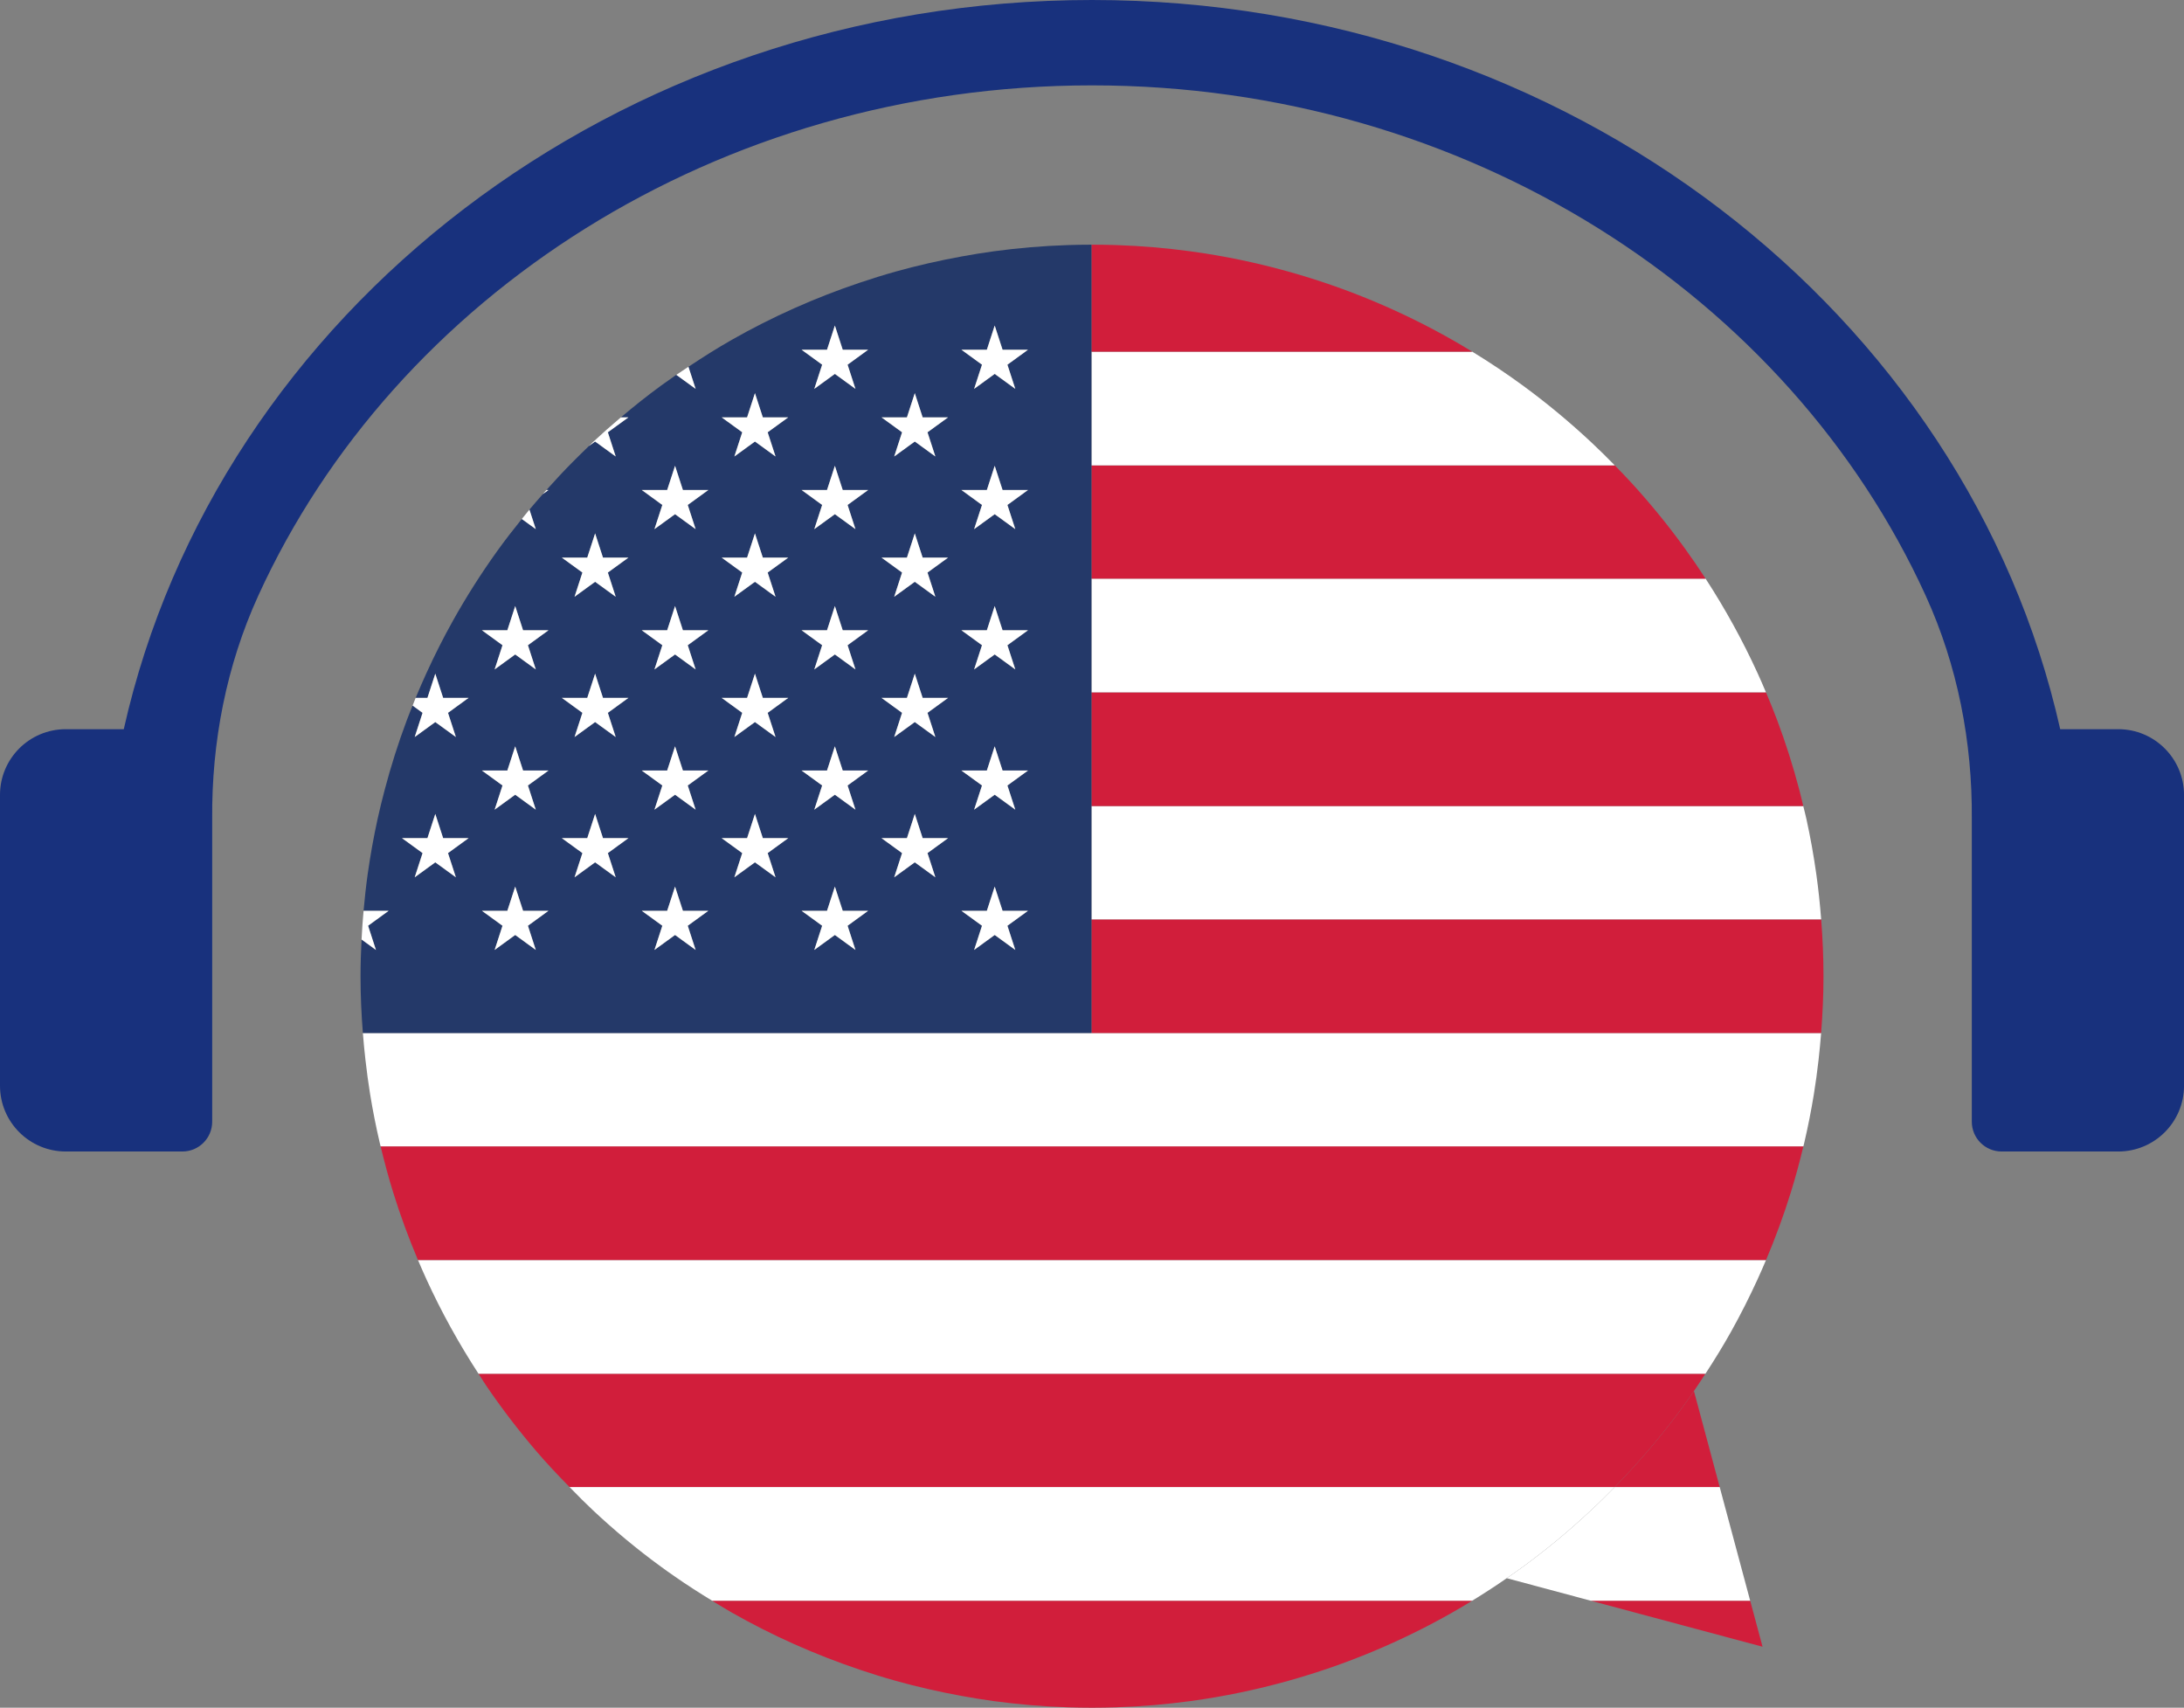 <?xml version="1.0" encoding="UTF-8" standalone="no"?><svg xmlns="http://www.w3.org/2000/svg" xmlns:xlink="http://www.w3.org/1999/xlink" fill="#18317d" height="376" preserveAspectRatio="xMidYMid meet" version="1" viewBox="0.0 0.0 480.9 376.0" width="480.9" zoomAndPan="magnify"><rect x="0.0" y="0.0" width="480.9" height="376.0" fill="#808080" stroke="none"/><defs><clipPath id="a"><path d="M 0 0 L 480.91 0 L 480.91 254 L 0 254 Z M 0 0"/></clipPath></defs><g><g id="change1_1"><path d="M 161.137 355.051 C 170.047 360.121 179.496 364.336 189.359 367.645 C 191.938 368.512 194.535 369.328 197.168 370.062 C 201.977 371.41 206.879 372.523 211.852 373.426 C 214.145 373.84 216.445 374.223 218.77 374.539 C 224.145 375.266 229.598 375.73 235.125 375.914 C 236.895 375.969 238.668 376 240.449 376 C 242.23 376 244.008 375.969 245.773 375.914 C 251.301 375.73 256.758 375.266 262.129 374.539 C 269.5 373.539 276.711 372.027 283.73 370.062 C 296.438 366.508 308.523 361.445 319.762 355.051 C 321.25 354.207 322.719 353.332 324.176 352.441 L 156.793 352.441 C 158.234 353.324 159.668 354.215 161.137 355.051" fill="#d11e3b"/></g><g id="change2_1"><path d="M 355.555 327.414 C 353.875 329.125 352.18 330.82 350.418 332.449 C 345.668 336.91 340.648 341.094 335.383 344.934 C 334.188 345.809 332.98 346.664 331.773 347.484 C 330.613 348.289 329.457 349.082 328.281 349.836 C 328.113 349.938 327.945 350.055 327.762 350.172 C 326.586 350.941 325.379 351.699 324.172 352.438 L 156.797 352.438 C 153.977 350.707 151.176 348.93 148.473 347.031 C 147.484 346.344 146.492 345.656 145.52 344.934 C 140.25 341.094 135.23 336.91 130.48 332.449 C 128.938 331.004 127.461 329.512 125.984 328 C 125.781 327.816 125.598 327.613 125.414 327.414 L 355.555 327.414" fill="#ffffff"/></g><g id="change1_2"><path d="M 375.523 302.457 C 374.703 303.734 373.848 305.008 372.992 306.27 C 372.488 307.023 371.969 307.777 371.43 308.531 C 366.629 315.23 361.309 321.539 355.555 327.414 L 125.414 327.414 C 122.863 324.828 120.379 322.195 118.012 319.426 C 114.086 314.824 110.395 310.012 106.984 304.977 C 106.434 304.152 105.91 303.297 105.359 302.457 L 375.523 302.457" fill="#d11e3b"/></g><g id="change2_2"><path d="M 93.898 281.672 C 97.207 288.906 101.059 295.844 105.363 302.465 L 375.527 302.465 C 377.508 299.422 379.418 296.336 381.191 293.16 C 383.277 289.422 385.211 285.586 387.004 281.672 C 387.645 280.27 388.262 278.855 388.863 277.434 L 92.035 277.434 C 92.641 278.855 93.258 280.27 93.898 281.672" fill="#ffffff"/></g><g id="change1_3"><path d="M 86.574 262.535 C 88.148 267.613 89.98 272.582 92.035 277.434 L 388.863 277.434 C 390.918 272.582 392.75 267.613 394.324 262.535 C 395.359 259.203 396.273 255.82 397.09 252.398 L 83.812 252.398 C 84.629 255.82 85.539 259.203 86.574 262.535" fill="#d11e3b"/></g><g id="change2_3"><path d="M 79.902 227.449 C 80.059 229.422 80.238 231.383 80.465 233.332 C 80.758 235.883 81.09 238.422 81.5 240.938 C 82.094 244.574 82.809 248.172 83.641 251.727 C 83.695 251.953 83.758 252.176 83.812 252.398 L 397.09 252.398 C 397.141 252.176 397.203 251.953 397.258 251.727 C 398.09 248.172 398.805 244.574 399.398 240.938 C 399.809 238.422 400.145 235.883 400.438 233.332 C 400.66 231.383 400.84 229.422 400.996 227.449 L 79.902 227.449" fill="#ffffff"/></g><g id="change1_4"><path d="M 240.328 227.449 L 400.996 227.449 C 401.324 223.32 401.516 219.148 401.516 214.938 C 401.516 210.723 401.332 206.555 401.008 202.422 L 240.328 202.422 L 240.328 227.449" fill="#d11e3b"/></g><g id="change2_4"><path d="M 240.328 202.422 L 401.008 202.422 C 400.746 199.066 400.398 195.738 399.934 192.441 C 399.355 188.344 398.633 184.293 397.75 180.297 C 397.543 179.348 397.293 178.414 397.062 177.473 L 240.328 177.473 L 240.328 202.422" fill="#ffffff"/></g><g id="change1_5"><path d="M 240.328 177.473 L 397.062 177.473 C 396.789 176.328 396.527 175.18 396.23 174.047 C 394.852 168.797 393.223 163.645 391.336 158.613 C 390.559 156.531 389.719 154.48 388.855 152.441 L 240.328 152.441 L 240.328 177.473" fill="#d11e3b"/></g><g id="change2_5"><path d="M 240.328 152.441 L 388.855 152.441 C 388.254 151.02 387.645 149.602 387 148.199 C 383.691 140.969 379.859 134.023 375.562 127.41 L 240.328 127.41 L 240.328 152.441" fill="#ffffff"/></g><g id="change1_6"><path d="M 359.418 106.516 C 358.16 105.141 356.867 103.793 355.562 102.461 L 240.328 102.461 L 240.328 127.41 L 375.562 127.41 C 374.066 125.113 372.52 122.852 370.914 120.637 C 367.348 115.715 363.508 111 359.418 106.516" fill="#d11e3b"/></g><g id="change2_6"><path d="M 240.328 102.461 L 355.562 102.461 C 353.883 100.746 352.176 99.059 350.422 97.418 C 345.664 92.965 340.645 88.789 335.379 84.93 C 331.754 82.277 328.016 79.777 324.176 77.43 L 240.328 77.43 L 240.328 102.461" fill="#ffffff"/></g><g id="change1_7"><path d="M 324.176 77.43 C 322.719 76.539 321.25 75.664 319.762 74.82 C 308.523 68.43 296.438 63.363 283.73 59.809 C 276.711 57.844 269.5 56.336 262.129 55.336 C 256.754 54.605 251.297 54.141 245.77 53.961 C 244.004 53.902 242.23 53.871 240.449 53.871 C 240.41 53.871 240.367 53.875 240.328 53.875 L 240.328 77.43 L 324.176 77.43" fill="#d11e3b"/></g><g id="change3_1"><path d="M 219.027 205.863 L 214.496 209.156 L 216.227 203.828 L 211.695 200.535 L 217.297 200.535 L 219.027 195.211 L 220.758 200.535 L 226.359 200.535 L 221.828 203.828 L 223.559 209.156 Z M 183.832 205.863 L 179.301 209.156 L 181.031 203.828 L 176.5 200.535 L 182.102 200.535 L 183.832 195.211 L 185.562 200.535 L 191.164 200.535 L 186.633 203.828 L 188.363 209.156 Z M 148.641 205.863 L 144.105 209.156 L 145.84 203.828 L 141.309 200.535 L 146.906 200.535 L 148.641 195.211 L 150.371 200.535 L 155.973 200.535 L 151.438 203.828 L 153.172 209.156 Z M 113.445 205.863 L 108.914 209.156 L 110.645 203.828 L 106.113 200.535 L 111.715 200.535 L 113.445 195.211 L 115.176 200.535 L 120.777 200.535 L 116.246 203.828 L 117.977 209.156 Z M 100.379 193.16 L 95.848 189.867 L 91.316 193.16 L 93.047 187.832 L 88.516 184.539 L 94.117 184.539 L 95.848 179.211 L 97.578 184.539 L 103.18 184.539 L 98.648 187.832 Z M 106.113 169.652 L 111.715 169.652 L 113.445 164.324 L 115.176 169.652 L 120.777 169.652 L 116.246 172.945 L 117.977 178.273 L 113.445 174.98 L 108.914 178.273 L 110.645 172.945 Z M 131.039 148.328 L 132.773 153.656 L 138.375 153.656 L 133.844 156.949 L 135.574 162.273 L 131.039 158.984 L 126.512 162.273 L 128.242 156.949 L 123.711 153.656 L 129.309 153.656 Z M 117.977 147.391 L 113.445 144.098 L 108.914 147.391 L 110.645 142.062 L 106.113 138.77 L 111.715 138.77 L 113.445 133.441 L 115.176 138.77 L 120.777 138.77 L 116.246 142.062 Z M 123.711 122.773 L 129.309 122.773 L 131.039 117.445 L 132.773 122.773 L 138.375 122.773 L 133.844 126.062 L 135.574 131.391 L 131.039 128.102 L 126.512 131.391 L 128.242 126.062 Z M 223.559 116.504 L 219.027 113.215 L 214.496 116.504 L 216.227 111.18 L 211.695 107.887 L 217.297 107.887 L 219.027 102.559 L 220.758 107.887 L 226.359 107.887 L 221.828 111.18 Z M 205.961 131.391 L 201.43 128.102 L 196.898 131.391 L 198.629 126.062 L 194.098 122.773 L 199.699 122.773 L 201.43 117.445 L 203.16 122.773 L 208.762 122.773 L 204.23 126.062 Z M 223.559 147.391 L 219.027 144.098 L 214.496 147.391 L 216.227 142.062 L 211.695 138.77 L 217.297 138.77 L 219.027 133.441 L 220.758 138.77 L 226.359 138.77 L 221.828 142.062 Z M 203.16 153.656 L 208.762 153.656 L 204.23 156.949 L 205.961 162.273 L 201.43 158.984 L 196.898 162.273 L 198.629 156.949 L 194.098 153.656 L 199.699 153.656 L 201.43 148.328 Z M 166.234 148.328 L 167.969 153.656 L 173.566 153.656 L 169.035 156.949 L 170.77 162.273 L 166.234 158.984 L 161.703 162.273 L 163.434 156.949 L 158.902 153.656 L 164.504 153.656 Z M 146.906 138.77 L 148.641 133.441 L 150.371 138.77 L 155.973 138.77 L 151.438 142.062 L 153.172 147.391 L 148.641 144.098 L 144.105 147.391 L 145.84 142.062 L 141.309 138.77 Z M 188.363 147.391 L 183.832 144.098 L 179.301 147.391 L 181.031 142.062 L 176.5 138.77 L 182.102 138.77 L 183.832 133.441 L 185.562 138.77 L 191.164 138.77 L 186.633 142.062 Z M 188.363 116.504 L 183.832 113.215 L 179.301 116.504 L 181.031 111.18 L 176.5 107.887 L 182.102 107.887 L 183.832 102.559 L 185.562 107.887 L 191.164 107.887 L 186.633 111.18 Z M 158.902 122.773 L 164.504 122.773 L 166.234 117.445 L 167.969 122.773 L 173.566 122.773 L 169.035 126.062 L 170.77 131.391 L 166.234 128.102 L 161.703 131.391 L 163.434 126.062 Z M 153.172 116.504 L 148.641 113.215 L 144.105 116.504 L 145.84 111.18 L 141.309 107.887 L 146.906 107.887 L 148.641 102.559 L 150.371 107.887 L 155.973 107.887 L 151.438 111.18 Z M 135.574 193.16 L 131.039 189.867 L 126.512 193.16 L 128.242 187.832 L 123.711 184.539 L 129.309 184.539 L 131.039 179.211 L 132.773 184.539 L 138.375 184.539 L 133.844 187.832 Z M 153.172 178.273 L 148.641 174.98 L 144.105 178.273 L 145.84 172.945 L 141.309 169.652 L 146.906 169.652 L 148.641 164.324 L 150.371 169.652 L 155.973 169.652 L 151.438 172.945 Z M 170.77 193.16 L 166.234 189.867 L 161.703 193.16 L 163.434 187.832 L 158.902 184.539 L 164.504 184.539 L 166.234 179.211 L 167.969 184.539 L 173.566 184.539 L 169.035 187.832 Z M 188.363 178.273 L 183.832 174.98 L 179.301 178.273 L 181.031 172.945 L 176.5 169.652 L 182.102 169.652 L 183.832 164.324 L 185.562 169.652 L 191.164 169.652 L 186.633 172.945 Z M 205.961 193.16 L 201.43 189.867 L 196.898 193.16 L 198.629 187.832 L 194.098 184.539 L 199.699 184.539 L 201.43 179.211 L 203.16 184.539 L 208.762 184.539 L 204.23 187.832 Z M 223.559 178.273 L 219.027 174.98 L 214.496 178.273 L 216.227 172.945 L 211.695 169.652 L 217.297 169.652 L 219.027 164.324 L 220.758 169.652 L 226.359 169.652 L 221.828 172.945 Z M 176.5 77.004 L 182.102 77.004 L 183.832 71.676 L 185.562 77.004 L 191.164 77.004 L 186.633 80.297 L 188.363 85.621 L 183.832 82.328 L 179.301 85.621 L 181.031 80.297 Z M 217.297 77.004 L 219.027 71.676 L 220.758 77.004 L 226.359 77.004 L 221.828 80.297 L 223.559 85.621 L 219.027 82.328 L 214.496 85.621 L 216.227 80.297 L 211.695 77.004 Z M 199.699 91.891 L 201.43 86.562 L 203.16 91.891 L 208.762 91.891 L 204.23 95.18 L 205.961 100.508 L 201.43 97.215 L 196.898 100.508 L 198.629 95.18 L 194.098 91.891 Z M 170.77 100.508 L 166.234 97.215 L 161.703 100.508 L 163.434 95.18 L 158.902 91.891 L 164.504 91.891 L 166.234 86.562 L 167.969 91.891 L 173.566 91.891 L 169.035 95.18 Z M 240.328 202.422 L 240.328 53.875 C 238.59 53.875 236.855 53.902 235.133 53.961 C 229.602 54.141 224.145 54.605 218.77 55.336 C 216.445 55.648 214.145 56.035 211.852 56.449 C 206.879 57.348 201.977 58.465 197.168 59.809 C 194.535 60.547 191.938 61.363 189.359 62.227 C 179.496 65.535 170.047 69.754 161.137 74.82 C 157.871 76.676 154.707 78.684 151.59 80.758 L 153.172 85.621 L 148.922 82.535 C 148.773 82.641 148.621 82.73 148.473 82.836 C 147.484 83.527 146.496 84.219 145.523 84.93 C 142.5 87.145 139.57 89.473 136.715 91.891 L 138.375 91.891 L 133.844 95.18 L 135.574 100.508 L 131.039 97.215 L 129.668 98.211 C 128.426 99.406 127.191 100.613 125.98 101.84 C 124.039 103.801 122.164 105.828 120.32 107.887 L 120.777 107.887 L 119.508 108.809 C 118.52 109.93 117.535 111.055 116.578 112.203 L 117.977 116.504 L 114.895 114.27 C 113.035 116.574 111.215 118.914 109.484 121.324 C 105.953 126.246 102.691 131.375 99.723 136.688 C 97.629 140.434 95.691 144.277 93.898 148.199 C 93.074 150 92.285 151.82 91.523 153.656 L 94.117 153.656 L 95.848 148.328 L 97.578 153.656 L 103.18 153.656 L 98.648 156.949 L 100.379 162.273 L 95.848 158.984 L 91.316 162.273 L 93.047 156.949 L 90.852 155.355 C 90.418 156.438 89.973 157.52 89.562 158.613 C 87.676 163.645 86.047 168.797 84.668 174.047 C 84.125 176.117 83.609 178.195 83.148 180.297 C 82.27 184.293 81.543 188.344 80.965 192.441 C 80.59 195.117 80.301 197.82 80.055 200.535 L 85.582 200.535 L 81.051 203.828 L 82.781 209.156 L 79.613 206.855 C 79.477 209.535 79.387 212.223 79.387 214.938 C 79.387 219.148 79.574 223.32 79.902 227.449 L 240.328 227.449 L 240.328 202.422" fill="#243969"/></g><g id="change2_7"><path d="M 226.359 200.535 L 220.758 200.535 L 219.027 195.211 L 217.297 200.535 L 211.695 200.535 L 216.227 203.828 L 214.496 209.156 L 219.027 205.863 L 223.559 209.156 L 221.828 203.828 L 226.359 200.535" fill="#ffffff"/></g><g id="change2_8"><path d="M 191.164 200.535 L 185.562 200.535 L 183.832 195.211 L 182.102 200.535 L 176.5 200.535 L 181.031 203.828 L 179.301 209.156 L 183.832 205.863 L 188.363 209.156 L 186.633 203.828 L 191.164 200.535" fill="#ffffff"/></g><g id="change2_9"><path d="M 120.777 200.535 L 115.176 200.535 L 113.445 195.211 L 111.715 200.535 L 106.113 200.535 L 110.645 203.828 L 108.914 209.156 L 113.445 205.863 L 117.977 209.156 L 116.246 203.828 L 120.777 200.535" fill="#ffffff"/></g><g id="change2_10"><path d="M 155.973 200.535 L 150.371 200.535 L 148.641 195.211 L 146.906 200.535 L 141.309 200.535 L 145.84 203.828 L 144.105 209.156 L 148.641 205.863 L 153.172 209.156 L 151.438 203.828 L 155.973 200.535" fill="#ffffff"/></g><g id="change2_11"><path d="M 81.051 203.828 L 85.582 200.535 L 80.055 200.535 C 79.867 202.633 79.719 204.738 79.613 206.855 L 82.781 209.156 L 81.051 203.828" fill="#ffffff"/></g><g id="change2_12"><path d="M 226.359 169.652 L 220.758 169.652 L 219.027 164.324 L 217.297 169.652 L 211.695 169.652 L 216.227 172.945 L 214.496 178.273 L 219.027 174.98 L 223.559 178.273 L 221.828 172.945 L 226.359 169.652" fill="#ffffff"/></g><g id="change2_13"><path d="M 191.164 169.652 L 185.562 169.652 L 183.832 164.324 L 182.102 169.652 L 176.5 169.652 L 181.031 172.945 L 179.301 178.273 L 183.832 174.98 L 188.363 178.273 L 186.633 172.945 L 191.164 169.652" fill="#ffffff"/></g><g id="change2_14"><path d="M 108.914 178.273 L 113.445 174.98 L 117.977 178.273 L 116.246 172.945 L 120.777 169.652 L 115.176 169.652 L 113.445 164.324 L 111.715 169.652 L 106.113 169.652 L 110.645 172.945 L 108.914 178.273" fill="#ffffff"/></g><g id="change2_15"><path d="M 155.973 169.652 L 150.371 169.652 L 148.641 164.324 L 146.906 169.652 L 141.309 169.652 L 145.84 172.945 L 144.105 178.273 L 148.641 174.98 L 153.172 178.273 L 151.438 172.945 L 155.973 169.652" fill="#ffffff"/></g><g id="change2_16"><path d="M 220.758 138.77 L 219.027 133.441 L 217.297 138.77 L 211.695 138.77 L 216.227 142.062 L 214.496 147.391 L 219.027 144.098 L 223.559 147.391 L 221.828 142.062 L 226.359 138.77 L 220.758 138.77" fill="#ffffff"/></g><g id="change2_17"><path d="M 185.562 138.77 L 183.832 133.441 L 182.102 138.77 L 176.5 138.77 L 181.031 142.062 L 179.301 147.391 L 183.832 144.098 L 188.363 147.391 L 186.633 142.062 L 191.164 138.77 L 185.562 138.77" fill="#ffffff"/></g><g id="change2_18"><path d="M 115.176 138.77 L 113.445 133.441 L 111.715 138.77 L 106.113 138.77 L 110.645 142.062 L 108.914 147.391 L 113.445 144.098 L 117.977 147.391 L 116.246 142.062 L 120.777 138.77 L 115.176 138.77" fill="#ffffff"/></g><g id="change2_19"><path d="M 144.105 147.391 L 148.641 144.098 L 153.172 147.391 L 151.438 142.062 L 155.973 138.77 L 150.371 138.77 L 148.641 133.441 L 146.906 138.77 L 141.309 138.77 L 145.84 142.062 L 144.105 147.391" fill="#ffffff"/></g><g id="change2_20"><path d="M 220.758 107.887 L 219.027 102.559 L 217.297 107.887 L 211.695 107.887 L 216.227 111.18 L 214.496 116.504 L 219.027 113.215 L 223.559 116.504 L 221.828 111.18 L 226.359 107.887 L 220.758 107.887" fill="#ffffff"/></g><g id="change2_21"><path d="M 185.562 107.887 L 183.832 102.559 L 182.102 107.887 L 176.5 107.887 L 181.031 111.18 L 179.301 116.504 L 183.832 113.215 L 188.363 116.504 L 186.633 111.18 L 191.164 107.887 L 185.562 107.887" fill="#ffffff"/></g><g id="change2_22"><path d="M 120.32 107.887 C 120.047 108.191 119.777 108.5 119.508 108.809 L 120.777 107.887 L 120.32 107.887" fill="#ffffff"/></g><g id="change2_23"><path d="M 116.578 112.203 C 116.008 112.883 115.453 113.578 114.895 114.27 L 117.977 116.504 L 116.578 112.203" fill="#ffffff"/></g><g id="change2_24"><path d="M 150.371 107.887 L 148.641 102.559 L 146.906 107.887 L 141.309 107.887 L 145.84 111.18 L 144.105 116.504 L 148.641 113.215 L 153.172 116.504 L 151.438 111.18 L 155.973 107.887 L 150.371 107.887" fill="#ffffff"/></g><g id="change2_25"><path d="M 216.227 80.297 L 214.496 85.621 L 219.027 82.328 L 223.559 85.621 L 221.828 80.297 L 226.359 77.004 L 220.758 77.004 L 219.027 71.676 L 217.297 77.004 L 211.695 77.004 L 216.227 80.297" fill="#ffffff"/></g><g id="change2_26"><path d="M 179.301 85.621 L 183.832 82.328 L 188.363 85.621 L 186.633 80.297 L 191.164 77.004 L 185.562 77.004 L 183.832 71.676 L 182.102 77.004 L 176.5 77.004 L 181.031 80.297 L 179.301 85.621" fill="#ffffff"/></g><g id="change2_27"><path d="M 151.59 80.758 C 150.699 81.352 149.801 81.926 148.922 82.535 L 153.172 85.621 L 151.59 80.758" fill="#ffffff"/></g><g id="change2_28"><path d="M 203.16 184.539 L 201.43 179.211 L 199.699 184.539 L 194.098 184.539 L 198.629 187.832 L 196.898 193.16 L 201.43 189.867 L 205.961 193.16 L 204.23 187.832 L 208.762 184.539 L 203.16 184.539" fill="#ffffff"/></g><g id="change2_29"><path d="M 167.969 184.539 L 166.234 179.211 L 164.504 184.539 L 158.902 184.539 L 163.434 187.832 L 161.703 193.16 L 166.234 189.867 L 170.77 193.16 L 169.035 187.832 L 173.566 184.539 L 167.969 184.539" fill="#ffffff"/></g><g id="change2_30"><path d="M 132.773 184.539 L 131.039 179.211 L 129.309 184.539 L 123.711 184.539 L 128.242 187.832 L 126.512 193.16 L 131.039 189.867 L 135.574 193.16 L 133.844 187.832 L 138.375 184.539 L 132.773 184.539" fill="#ffffff"/></g><g id="change2_31"><path d="M 97.578 184.539 L 95.848 179.211 L 94.117 184.539 L 88.516 184.539 L 93.047 187.832 L 91.316 193.16 L 95.848 189.867 L 100.379 193.16 L 98.648 187.832 L 103.18 184.539 L 97.578 184.539" fill="#ffffff"/></g><g id="change2_32"><path d="M 199.699 153.656 L 194.098 153.656 L 198.629 156.949 L 196.898 162.273 L 201.43 158.984 L 205.961 162.273 L 204.23 156.949 L 208.762 153.656 L 203.16 153.656 L 201.43 148.328 L 199.699 153.656" fill="#ffffff"/></g><g id="change2_33"><path d="M 158.902 153.656 L 163.434 156.949 L 161.703 162.273 L 166.234 158.984 L 170.77 162.273 L 169.035 156.949 L 173.566 153.656 L 167.969 153.656 L 166.234 148.328 L 164.504 153.656 L 158.902 153.656" fill="#ffffff"/></g><g id="change2_34"><path d="M 123.711 153.656 L 128.242 156.949 L 126.512 162.273 L 131.039 158.984 L 135.574 162.273 L 133.844 156.949 L 138.375 153.656 L 132.773 153.656 L 131.039 148.328 L 129.309 153.656 L 123.711 153.656" fill="#ffffff"/></g><g id="change2_35"><path d="M 91.316 162.273 L 95.848 158.984 L 100.379 162.273 L 98.648 156.949 L 103.18 153.656 L 97.578 153.656 L 95.848 148.328 L 94.117 153.656 L 91.523 153.656 C 91.293 154.219 91.078 154.789 90.852 155.355 L 93.047 156.949 L 91.316 162.273" fill="#ffffff"/></g><g id="change2_36"><path d="M 208.762 122.773 L 203.16 122.773 L 201.43 117.445 L 199.699 122.773 L 194.098 122.773 L 198.629 126.062 L 196.898 131.391 L 201.43 128.102 L 205.961 131.391 L 204.23 126.062 L 208.762 122.773" fill="#ffffff"/></g><g id="change2_37"><path d="M 161.703 131.391 L 166.234 128.102 L 170.77 131.391 L 169.035 126.062 L 173.566 122.773 L 167.969 122.773 L 166.234 117.445 L 164.504 122.773 L 158.902 122.773 L 163.434 126.062 L 161.703 131.391" fill="#ffffff"/></g><g id="change2_38"><path d="M 126.512 131.391 L 131.039 128.102 L 135.574 131.391 L 133.844 126.062 L 138.375 122.773 L 132.773 122.773 L 131.039 117.445 L 129.309 122.773 L 123.711 122.773 L 128.242 126.062 L 126.512 131.391" fill="#ffffff"/></g><g id="change2_39"><path d="M 196.898 100.508 L 201.43 97.215 L 205.961 100.508 L 204.23 95.18 L 208.762 91.891 L 203.16 91.891 L 201.43 86.562 L 199.699 91.891 L 194.098 91.891 L 198.629 95.18 L 196.898 100.508" fill="#ffffff"/></g><g id="change2_40"><path d="M 167.969 91.891 L 166.234 86.562 L 164.504 91.891 L 158.902 91.891 L 163.434 95.18 L 161.703 100.508 L 166.234 97.215 L 170.77 100.508 L 169.035 95.18 L 173.566 91.891 L 167.969 91.891" fill="#ffffff"/></g><g id="change2_41"><path d="M 135.574 100.508 L 133.844 95.18 L 138.375 91.891 L 136.715 91.891 C 134.59 93.684 132.508 95.52 130.477 97.418 C 130.203 97.676 129.941 97.949 129.668 98.211 L 131.039 97.215 L 135.574 100.508" fill="#ffffff"/></g><g id="change1_8"><path d="M 388.098 362.574 L 385.379 352.441 L 350.277 352.441 Z M 388.098 362.574" fill="#d11e3b"/></g><g id="change2_42"><path d="M 378.664 327.414 L 355.555 327.414 C 353.875 329.125 352.18 330.82 350.418 332.449 C 345.668 336.91 340.648 341.094 335.383 344.934 C 334.188 345.809 332.98 346.664 331.773 347.484 L 350.254 352.438 L 385.375 352.438 L 378.664 327.414" fill="#ffffff"/></g><g id="change1_9"><path d="M 372.992 306.27 C 372.488 307.023 371.969 307.777 371.43 308.531 C 366.629 315.23 361.309 321.539 355.555 327.414 L 378.664 327.414 L 372.992 306.27" fill="#d11e3b"/></g><g clip-path="url(#a)" id="change4_1"><path d="M 466.422 160.551 L 453.641 160.551 C 433.098 68.996 345.316 0 240.445 0 C 135.578 0 47.797 68.996 27.254 160.551 L 14.473 160.551 C 6.48 160.551 0 167.027 0 175.02 L 0 239.051 C 0 247.051 6.484 253.535 14.488 253.535 L 40.156 253.535 C 43.781 253.535 46.723 250.598 46.723 246.973 L 46.723 180.312 C 46.586 163.398 49.844 146.559 56.863 131.172 C 86.941 65.227 157.906 18.797 240.445 18.797 C 322.988 18.797 393.957 65.23 424.035 131.18 C 431.051 146.562 434.309 163.395 434.176 180.301 L 434.176 246.973 C 434.176 250.598 437.113 253.535 440.738 253.535 L 466.422 253.535 C 474.422 253.535 480.906 247.051 480.906 239.051 L 480.906 175.035 C 480.906 167.035 474.422 160.551 466.422 160.551" fill="inherit"/></g></g></svg>